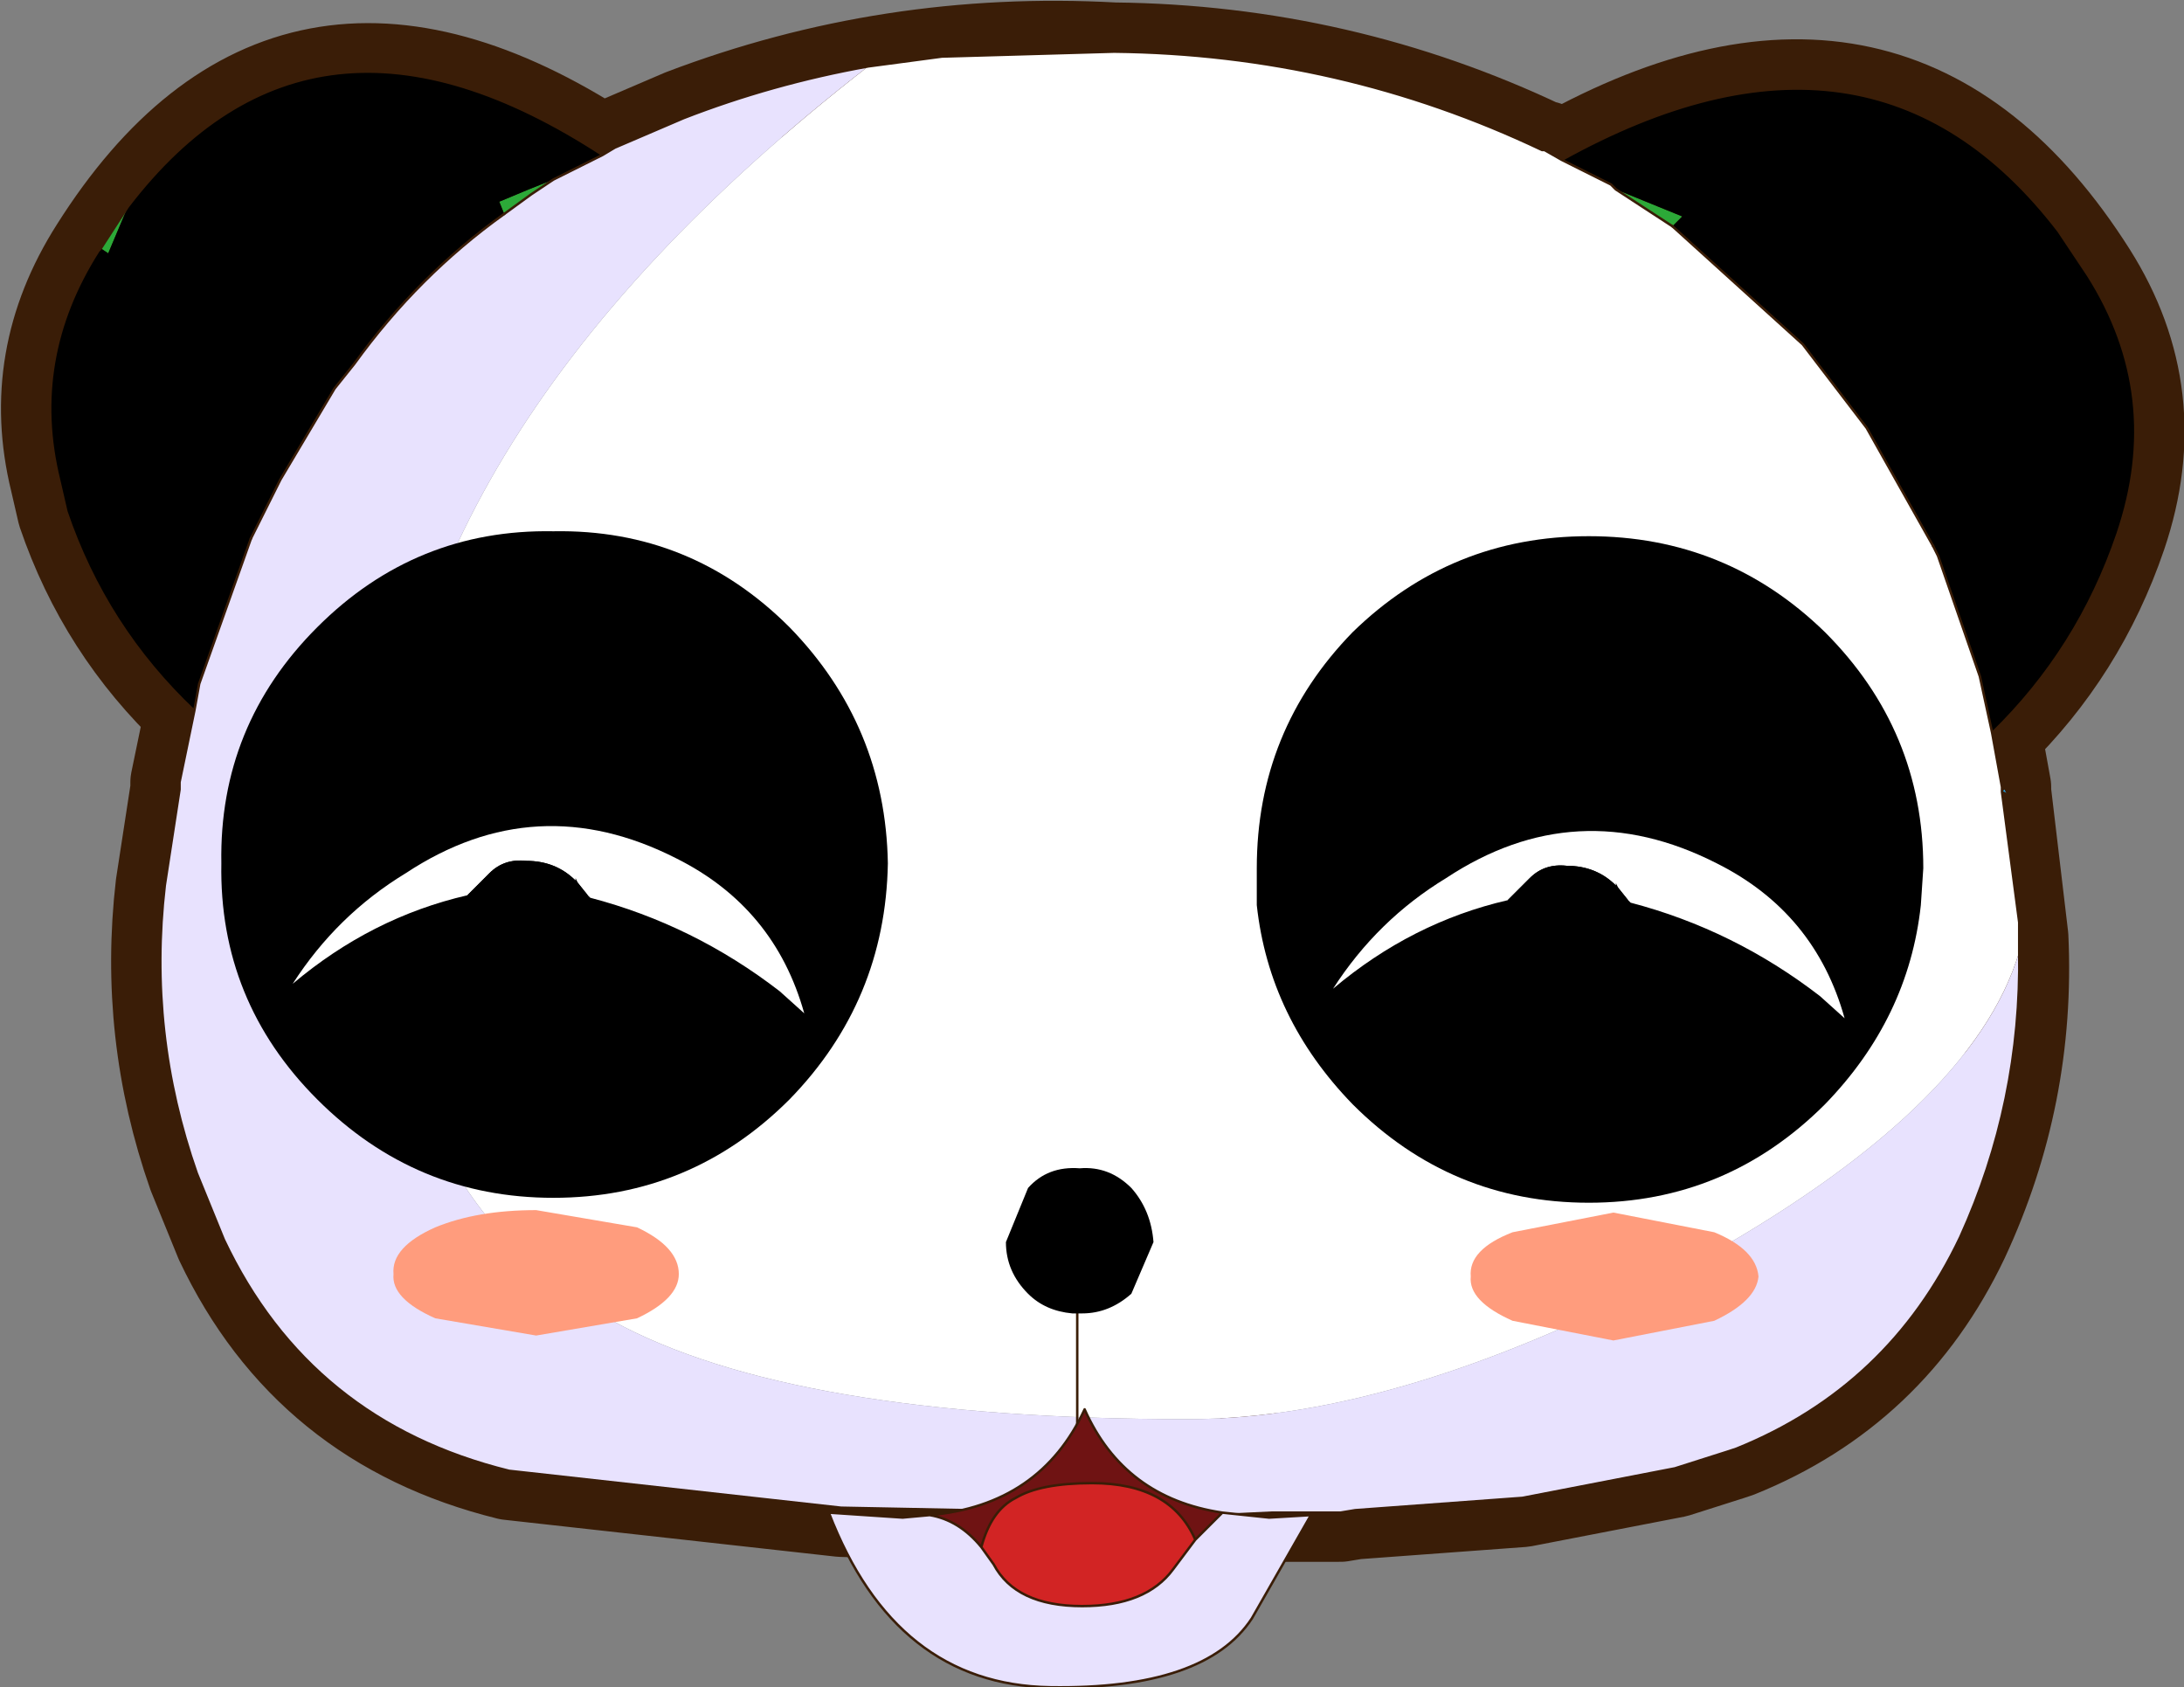 <?xml version="1.0" encoding="UTF-8" standalone="no"?>
<svg xmlns:xlink="http://www.w3.org/1999/xlink" height="34.3px" width="44.4px" xmlns="http://www.w3.org/2000/svg">
  <rect width="100%" height="100%" fill="#808080" stroke="none"/>
  <g transform="matrix(1.0, 0.0, 0.0, 1.0, 21.55, -25.05)">
    <path d="M17.85 36.35 L18.7 38.8 18.95 39.95 Q20.7 38.25 21.5 35.9 22.45 33.1 20.9 30.65 17.0 24.5 10.2 28.3 L12.45 29.65 M10.2 28.3 L10.05 28.2 9.85 28.1 9.8 28.1 Q5.7 26.15 1.1 26.1 -3.45 25.85 -7.65 27.45 L-9.05 28.05 -9.3 28.2 -11.3 29.4 M3.9 54.65 Q3.75 55.3 -2.85 55.8 L4.3 55.8 5.55 55.8 5.7 55.8 6.0 55.75 9.4 55.5 12.5 54.9 13.6 54.55 13.75 54.5 Q16.85 53.25 18.3 50.2 19.65 47.3 19.5 44.1 L19.15 41.15 19.15 41.05 18.95 39.95 M-9.3 28.2 Q-15.7 24.05 -19.55 30.15 -20.95 32.35 -20.35 34.8 L-20.2 35.45 Q-19.4 37.8 -17.6 39.5 L-17.5 38.95 -16.45 36.0 M-3.05 54.65 L-3.0 54.95 -2.85 55.75 -4.45 55.7 -11.2 54.95 Q-15.25 53.95 -17.0 50.25 L-17.55 48.9 Q-18.55 46.05 -18.2 43.05 L-17.9 41.1 -17.9 40.95 -17.6 39.5" fill="none" stroke="#3a1d07" stroke-linecap="round" stroke-linejoin="round" stroke-width="2.0"/>
    <path d="M19.25 41.2 L19.15 41.15 19.2 41.1 19.25 41.2" fill="url(#gradient0)" fill-rule="evenodd" stroke="none"/>
    <path d="M11.3 28.9 L12.45 29.65 15.1 32.05 16.4 33.75 17.75 36.15 17.85 36.35 18.7 38.8 18.95 39.95 19.15 41.05 19.15 41.15 19.5 43.8 19.5 44.1 19.5 44.4 Q18.55 47.6 12.85 50.75 7.0 53.9 2.6 53.9 -5.45 53.9 -9.1 51.9 -13.75 49.35 -13.75 42.7 -13.75 34.05 -3.9 26.4 L-2.4 26.2 1.1 26.1 Q5.7 26.15 9.8 28.1 L9.85 28.1 10.2 28.3 11.2 28.8 11.3 28.9" fill="#ffffff" fill-rule="evenodd" stroke="none"/>
    <path d="M19.5 44.4 Q19.55 47.45 18.3 50.2 16.85 53.25 13.75 54.5 L13.6 54.55 12.5 54.9 9.4 55.5 6.0 55.75 5.7 55.8 5.55 55.8 4.3 55.8 3.25 55.85 -4.45 55.7 -11.2 54.95 Q-15.25 53.95 -17.0 50.25 L-17.55 48.9 Q-18.55 46.05 -18.2 43.05 L-17.9 41.1 -17.9 40.95 -17.6 39.5 -17.5 38.95 -16.45 36.0 -15.85 34.8 -14.75 32.95 -14.35 32.45 Q-13.05 30.65 -11.3 29.4 L-10.75 29.0 -10.3 28.7 -9.3 28.2 -9.05 28.05 -7.65 27.45 Q-5.85 26.75 -3.9 26.4 -13.75 34.05 -13.75 42.7 -13.75 49.35 -9.1 51.9 -5.45 53.9 2.6 53.9 7.0 53.9 12.85 50.75 18.55 47.6 19.5 44.4" fill="#e8e2fe" fill-rule="evenodd" stroke="none"/>
    <path d="M11.3 28.9 L12.65 29.45 12.45 29.65 11.3 28.9 M-19.5 30.1 L-18.95 29.25 -19.35 30.2 -19.5 30.1 M-11.3 29.4 L-11.4 29.15 -10.8 28.9 -10.3 28.7 -10.75 29.0 -11.3 29.4" fill="#2ca938" fill-rule="evenodd" stroke="none"/>
    <path d="M12.45 29.65 L12.65 29.45 11.3 28.9 11.2 28.8 10.2 28.3 Q16.5 24.8 20.3 29.75 L20.9 30.65 Q22.45 33.1 21.5 35.9 20.7 38.25 18.95 39.95 L18.7 38.8 17.85 36.35 17.75 36.15 16.4 33.75 15.1 32.05 12.45 29.65 M-17.6 39.5 Q-19.4 37.8 -20.2 35.45 L-20.35 34.8 Q-20.95 32.35 -19.55 30.15 L-19.5 30.1 -19.35 30.2 -18.95 29.25 Q-15.2 24.35 -9.3 28.2 L-10.3 28.7 -10.8 28.9 -11.4 29.15 -11.3 29.4 Q-13.05 30.65 -14.35 32.45 L-14.75 32.95 -15.85 34.8 -16.45 36.0 -17.5 38.95 -17.6 39.5" fill="#000000" fill-rule="evenodd" stroke="none"/>
    <path d="M11.3 28.9 L12.45 29.65 M17.75 36.15 L17.85 36.35 18.7 38.8 18.95 39.95 Q20.7 38.25 21.5 35.9 22.45 33.1 20.9 30.65 L20.3 29.75 Q16.5 24.8 10.2 28.3 L11.2 28.8 11.3 28.9 M-3.9 26.4 L-2.4 26.2 1.1 26.1 Q5.7 26.15 9.8 28.1 L9.85 28.1 10.2 28.3 M19.25 41.2 L19.15 41.15 19.5 43.8 19.5 44.1 19.5 44.4 Q19.55 47.45 18.3 50.2 16.85 53.25 13.75 54.5 L13.6 54.55 12.5 54.9 9.4 55.5 6.0 55.75 5.7 55.8 5.55 55.8 4.3 55.8 3.25 55.85 -4.45 55.7 -11.2 54.95 Q-15.25 53.95 -17.0 50.25 L-17.55 48.9 Q-18.55 46.05 -18.2 43.05 L-17.9 41.1 -17.9 40.95 -17.6 39.5 Q-19.4 37.8 -20.2 35.45 L-20.35 34.8 Q-20.95 32.35 -19.55 30.15 L-19.5 30.1 -18.95 29.25 Q-15.2 24.35 -9.3 28.2 L-9.05 28.05 -7.65 27.45 Q-5.85 26.75 -3.9 26.4 M18.95 39.95 L19.15 41.05 19.15 41.15 M-11.3 29.4 L-10.75 29.0 -10.3 28.7 -9.3 28.2 M-17.6 39.5 L-17.5 38.95 -16.45 36.0" fill="none" stroke="#3a1d07" stroke-linecap="round" stroke-linejoin="round" stroke-width="0.05"/>
    <path d="M6.35 41.1 Q6.35 39.5 7.4 38.4 8.45 37.3 9.9 37.3 11.35 37.3 12.4 38.4 13.45 39.5 13.45 41.1 L6.35 41.1" fill="url(#gradient1)" fill-rule="evenodd" stroke="none"/>
    <path d="M17.75 36.15 L16.4 33.75 15.1 32.05 12.45 29.65 M-16.45 36.0 L-15.85 34.8 -14.75 32.95 -14.35 32.45 Q-13.05 30.65 -11.3 29.4" fill="none" stroke="#3a1d07" stroke-linecap="round" stroke-linejoin="round" stroke-width="0.05"/>
    <path d="M-10.3 35.85 Q-7.5 35.8 -5.5 37.8 -3.55 39.8 -3.5 42.6 -3.55 45.4 -5.5 47.4 -7.5 49.4 -10.3 49.4 -13.1 49.4 -15.1 47.4 -17.1 45.4 -17.05 42.6 -17.1 39.8 -15.1 37.8 -13.1 35.8 -10.3 35.85" fill="#000000" fill-rule="evenodd" stroke="none"/>
    <path d="M17.5 43.45 Q17.25 45.75 15.55 47.5 13.55 49.5 10.75 49.5 7.95 49.5 5.95 47.5 4.25 45.75 4.0 43.45 L4.0 42.7 Q4.0 39.9 5.95 37.9 7.95 35.95 10.75 35.95 13.55 35.95 15.55 37.9 17.55 39.9 17.55 42.7 L17.5 43.45" fill="#000000" fill-rule="evenodd" stroke="none"/>
    <path d="M0.35 50.15 L0.35 55.8" fill="none" stroke="#3a1d07" stroke-linecap="round" stroke-linejoin="round" stroke-width="0.05"/>
    <path d="M1.45 49.2 Q1.85 49.65 1.9 50.3 L1.45 51.35 Q1.0 51.75 0.45 51.75 L0.4 51.75 0.25 51.75 Q-0.3 51.7 -0.65 51.35 -1.1 50.9 -1.1 50.3 L-0.65 49.2 Q-0.25 48.75 0.4 48.8 1.0 48.75 1.45 49.2" fill="#000000" fill-rule="evenodd" stroke="none"/>
    <path d="M-8.6 51.85 L-10.65 52.2 -12.7 51.85 Q-13.6 51.45 -13.55 50.95 -13.6 50.4 -12.7 50.0 -11.85 49.65 -10.65 49.65 L-8.6 50.0 Q-7.75 50.4 -7.75 50.95 -7.75 51.45 -8.6 51.85" fill="#ff9c7d" fill-rule="evenodd" stroke="none"/>
    <path d="M11.25 49.7 L13.3 50.1 Q14.15 50.45 14.2 51.0 14.15 51.5 13.3 51.9 L11.25 52.3 9.2 51.9 Q8.3 51.5 8.35 51.0 8.3 50.45 9.2 50.1 L11.25 49.7" fill="#ff9c7d" fill-rule="evenodd" stroke="none"/>
    <path d="M-9.6 43.25 L-9.8 43.0 -9.85 42.9 -9.85 42.95 Q-10.25 42.55 -10.85 42.55 -11.3 42.5 -11.6 42.8 L-12.05 43.25 Q-14.0 43.7 -15.6 45.05 -14.7 43.65 -13.3 42.8 -10.65 41.05 -7.8 42.5 -5.8 43.5 -5.2 45.65 L-5.7 45.2 Q-7.45 43.85 -9.55 43.3 L-9.6 43.25" fill="#ffffff" fill-rule="evenodd" stroke="none"/>
    <path d="M-9.6 43.25 L-9.7 43.25 -10.15 43.15 -10.8 43.1 -11.85 43.25 -11.9 43.25 -12.05 43.25 -11.6 42.8 Q-11.3 42.5 -10.85 42.55 -10.25 42.55 -9.85 42.95 L-9.8 43.0 -9.6 43.25" fill="#000000" fill-rule="evenodd" stroke="none"/>
    <path d="M11.55 43.35 L11.35 43.1 11.3 43.0 11.3 43.05 Q10.9 42.65 10.3 42.65 9.85 42.6 9.55 42.9 L9.1 43.35 Q7.15 43.8 5.55 45.15 6.45 43.75 7.85 42.9 10.5 41.15 13.35 42.6 15.35 43.6 15.95 45.75 L15.45 45.3 Q13.7 43.95 11.6 43.4 L11.55 43.35" fill="#ffffff" fill-rule="evenodd" stroke="none"/>
    <path d="M11.55 43.35 L11.45 43.35 11.0 43.25 10.35 43.2 9.3 43.35 9.25 43.35 9.1 43.35 9.55 42.9 Q9.85 42.6 10.3 42.65 10.9 42.65 11.3 43.05 L11.35 43.1 11.55 43.35" fill="#000000" fill-rule="evenodd" stroke="none"/>
    <path d="M-1.6 56.5 Q-2.05 55.95 -2.65 55.85 -0.4 55.65 0.5 53.7 1.3 55.5 3.3 55.8 L2.75 56.35 Q2.25 55.2 0.65 55.2 -0.4 55.2 -0.9 55.5 -1.4 55.75 -1.6 56.5" fill="#6f1313" fill-rule="evenodd" stroke="none"/>
    <path d="M2.75 56.35 L2.3 56.95 Q1.75 57.7 0.45 57.7 -0.9 57.7 -1.35 56.85 L-1.6 56.5 Q-1.4 55.75 -0.9 55.5 -0.4 55.2 0.65 55.2 2.25 55.2 2.75 56.35" fill="#d22424" fill-rule="evenodd" stroke="none"/>
    <path d="M-1.6 56.5 L-1.35 56.85 Q-0.9 57.7 0.45 57.7 1.75 57.7 2.3 56.95 L2.75 56.35 3.3 55.8 4.25 55.9 5.1 55.85 3.9 57.95 Q2.95 59.4 -0.2 59.35 -3.35 59.3 -4.7 55.8 L-3.2 55.9 -2.65 55.85 Q-2.05 55.95 -1.6 56.5" fill="#e8e2fe" fill-rule="evenodd" stroke="none"/>
    <path d="M2.75 56.35 L2.3 56.95 Q1.75 57.7 0.45 57.7 -0.9 57.7 -1.35 56.85 L-1.6 56.5 Q-2.05 55.95 -2.65 55.85 L-3.2 55.9 -4.7 55.8 Q-3.35 59.3 -0.2 59.35 2.95 59.4 3.9 57.95 L5.1 55.85 4.25 55.9 3.3 55.8 2.75 56.35 Q2.25 55.2 0.65 55.2 -0.4 55.2 -0.9 55.5 -1.4 55.75 -1.6 56.5 M3.3 55.8 Q1.3 55.5 0.5 53.7 -0.4 55.65 -2.65 55.85" fill="none" stroke="#3a1d07" stroke-linecap="round" stroke-linejoin="round" stroke-width="0.05"/>
  </g>
  <defs>
    <radialGradient cx="0" cy="0" gradientTransform="matrix(0.026, 0.0, 0.0, 0.026, 3.7, 43.55)" gradientUnits="userSpaceOnUse" id="gradient0" r="819.2" spreadMethod="pad">
      <stop offset="0.0" stop-color="#2ccbdc"/>
      <stop offset="0.914" stop-color="#2198e7"/>
      <stop offset="1.0" stop-color="#62b4ea"/>
    </radialGradient>
    <radialGradient cx="0" cy="0" gradientTransform="matrix(0.026, 0.0, 0.0, 0.026, 3.7, 43.55)" gradientUnits="userSpaceOnUse" id="gradient1" r="819.2" spreadMethod="pad">
      <stop offset="0.0" stop-color="#2ccbdc"/>
      <stop offset="0.914" stop-color="#2198e7"/>
      <stop offset="1.0" stop-color="#62b4ea"/>
    </radialGradient>
  </defs>
</svg>
